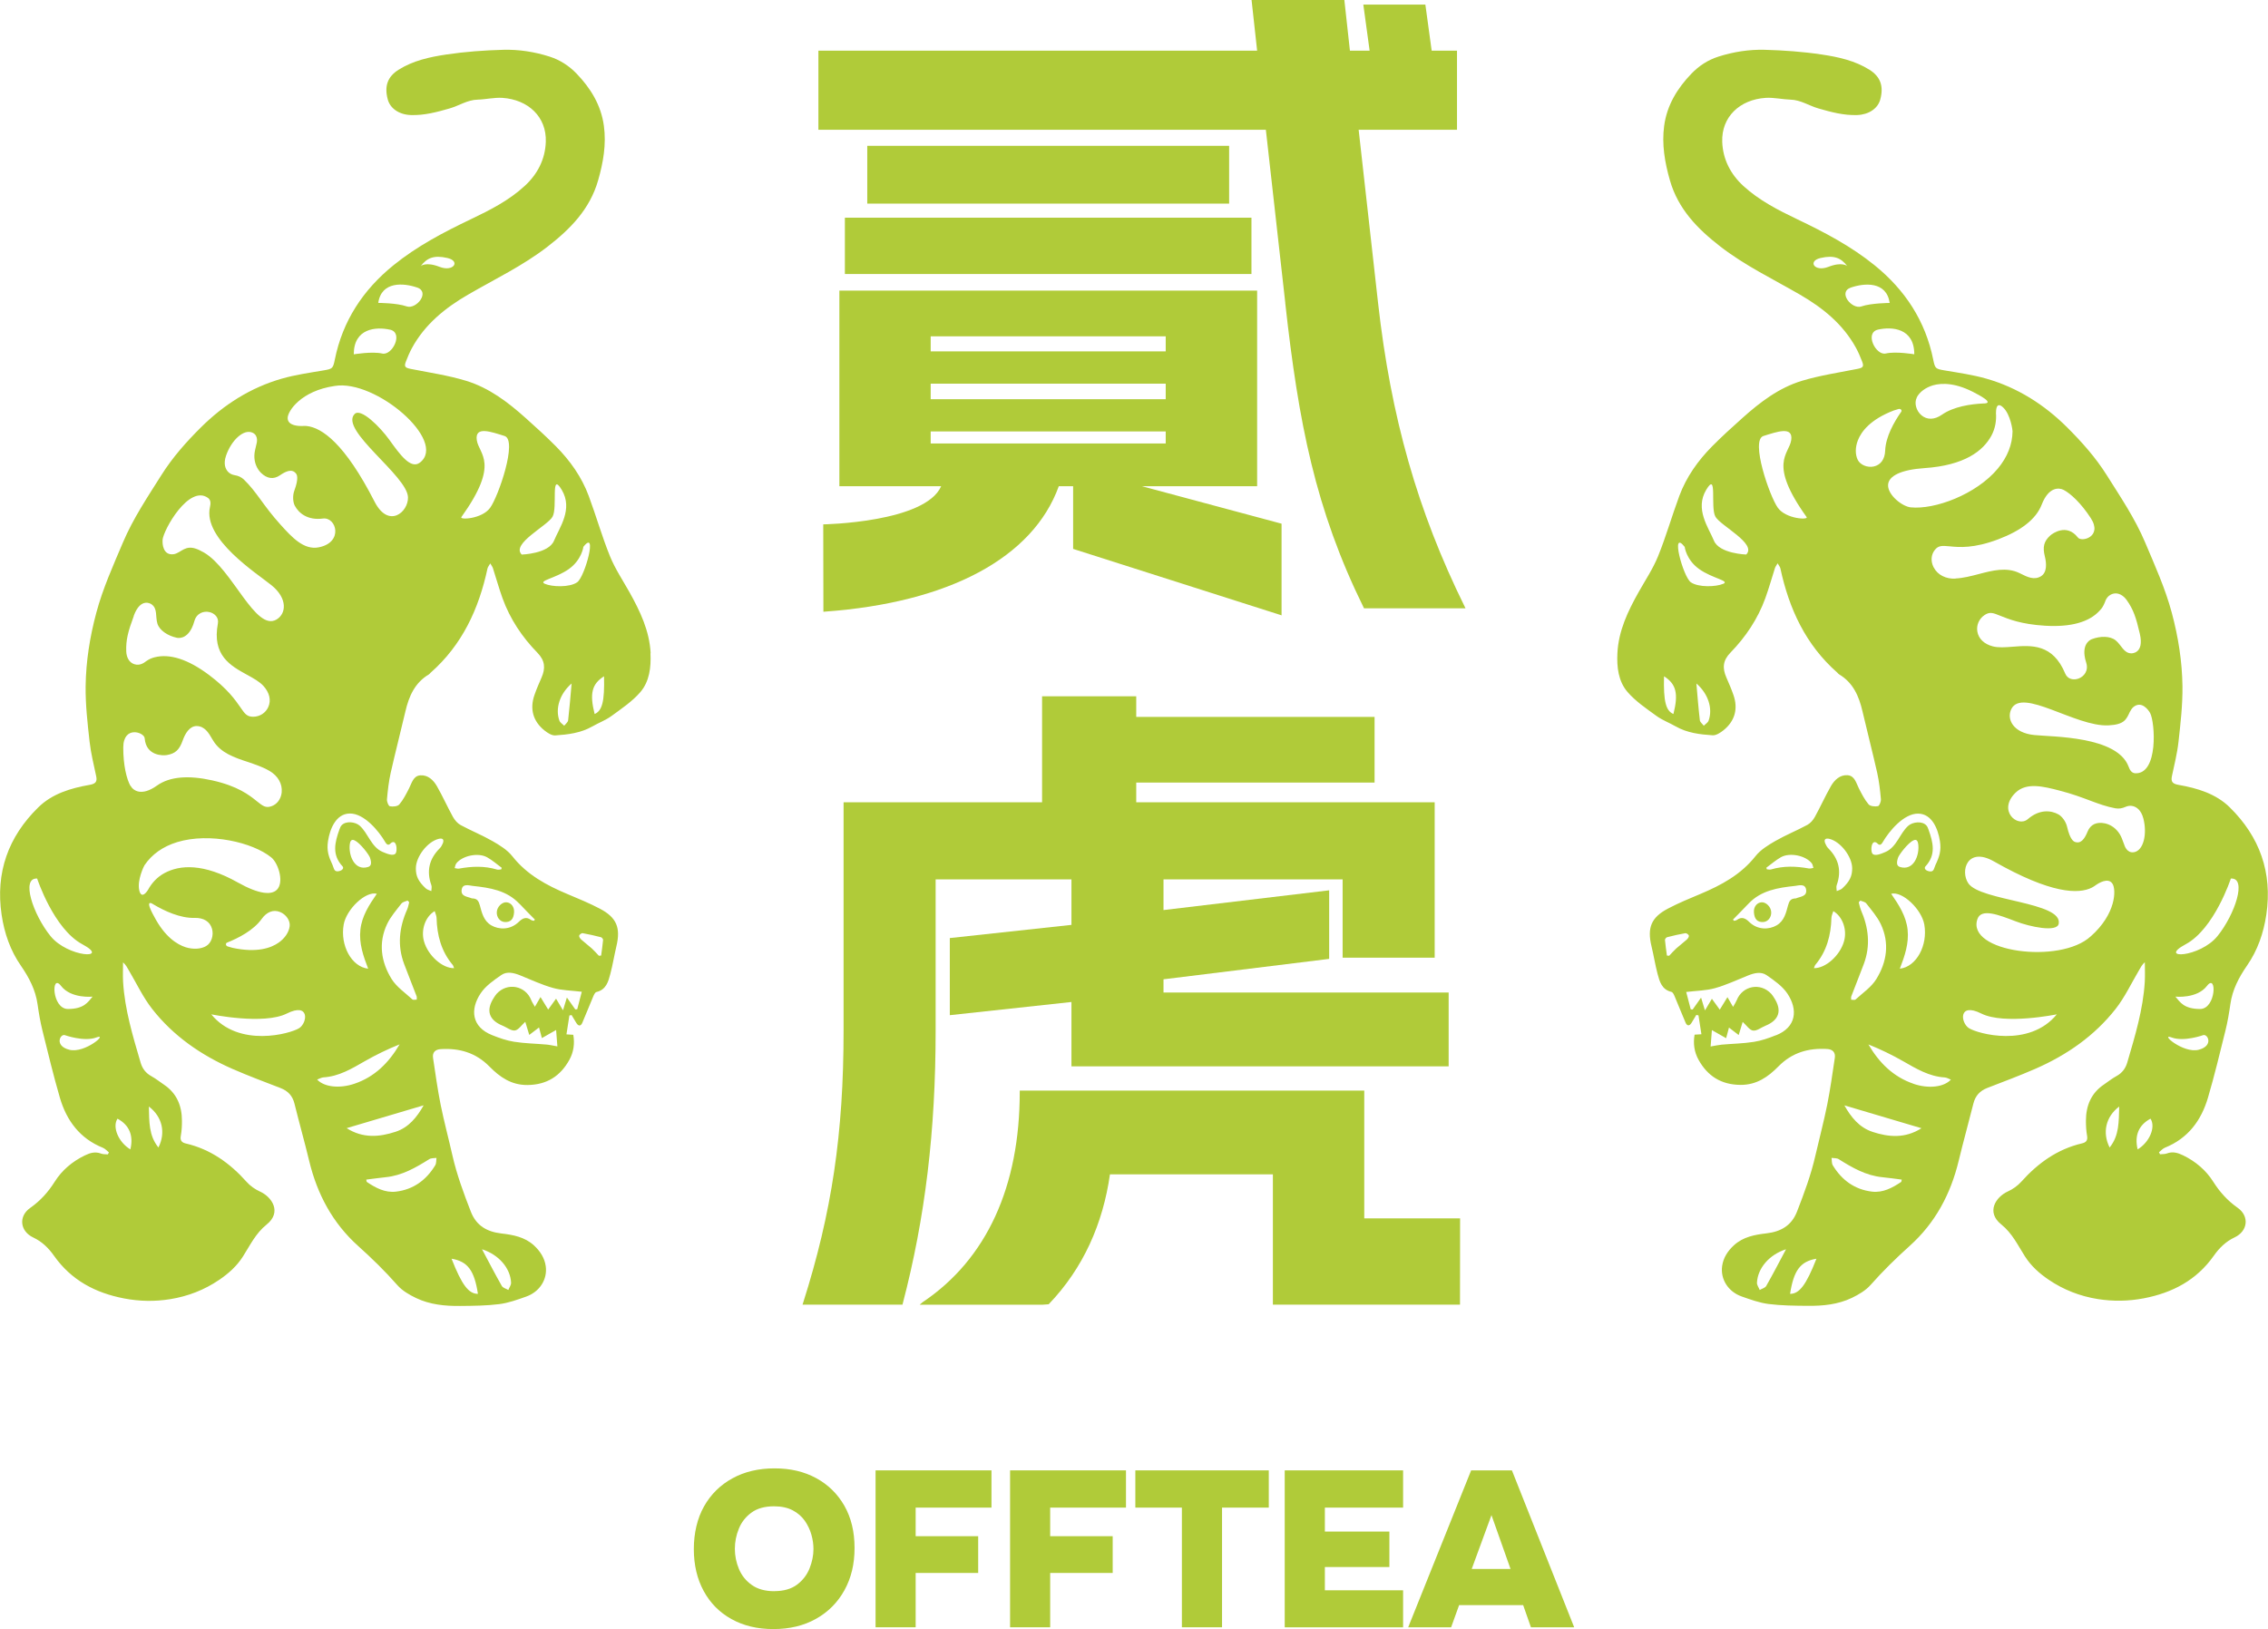 <?xml version="1.0" encoding="UTF-8"?>
<svg id="_圖層_2" data-name="圖層 2" xmlns="http://www.w3.org/2000/svg" viewBox="0 0 431.65 310.11">
  <defs>
    <style>
      .cls-1 {
        fill: #b0cb39;
      }
    </style>
  </defs>
  <g id="_圖層_1-2" data-name="圖層 1">
    <g>
      <g>
        <g>
          <path class="cls-1" d="M123.83,124.34c-.22-4.25-2-7.99-4.04-11.63-1.27-2.26-2.73-4.45-3.7-6.83-1.52-3.75-2.63-7.67-4.04-11.47-1.34-3.61-3.54-6.71-6.23-9.43-1.85-1.87-3.8-3.64-5.76-5.39-3.37-3.02-6.98-5.77-11.35-7.1-3.42-1.04-7-1.56-10.52-2.26-1.09-.22-1.32-.42-.93-1.43.33-.86.7-1.72,1.14-2.54,2.48-4.55,6.34-7.66,10.73-10.2,5.09-2.95,10.42-5.49,15.11-9.13,4.32-3.35,8.02-7.11,9.59-12.58.98-3.42,1.59-6.87,1.1-10.41-.53-3.91-2.51-7.14-5.2-9.93-1.44-1.49-3.14-2.6-5.15-3.24-2.87-.91-5.82-1.37-8.79-1.29-3.63.1-7.28.36-10.86.9-3.15.47-6.32,1.16-9.09,2.91-2.08,1.31-2.72,3.12-2.04,5.64.46,1.73,2.19,2.9,4.39,2.97,2.55.09,4.96-.56,7.39-1.26,1.78-.51,3.36-1.62,5.3-1.67,1.58-.04,3.18-.44,4.74-.34,4.9.33,8.43,3.61,8.26,8.38-.12,3.32-1.58,6.15-4.01,8.38-2.99,2.76-6.6,4.6-10.23,6.33-5.19,2.48-10.26,5.13-14.75,8.77-5.79,4.69-9.69,10.6-11.17,17.99-.34,1.68-.46,1.74-2.14,2.03-2.66.45-5.36.83-7.95,1.57-5.93,1.7-11.04,4.96-15.37,9.26-2.79,2.77-5.42,5.72-7.55,9.11-2.62,4.16-5.35,8.21-7.29,12.77-1.87,4.41-3.84,8.77-5.09,13.43-1.23,4.59-1.97,9.26-2.03,13.98-.04,3.51.36,7.04.75,10.54.25,2.22.8,4.41,1.26,6.6.24,1.11-.2,1.45-1.27,1.64-3.59.63-7.11,1.68-9.76,4.29-5.72,5.61-8.16,12.42-6.97,20.45.52,3.5,1.66,6.79,3.66,9.67,1.57,2.28,2.79,4.6,3.18,7.35.24,1.68.52,3.36.93,5.01,1.06,4.27,2.09,8.56,3.32,12.79,1.28,4.36,3.8,7.76,8.18,9.52.43.17.77.58,1.15.88-.07.13-.13.25-.2.38-.43-.04-.9,0-1.29-.15-1.12-.43-2.1-.14-3.12.36-2.37,1.15-4.34,2.82-5.71,5-1.26,1.99-2.72,3.61-4.66,4.98-2.28,1.6-1.94,4.44.58,5.63,1.7.8,2.93,2.03,3.96,3.49,3.28,4.64,7.86,7.06,13.33,8.11,2.93.56,5.85.61,8.76.14,3.37-.54,6.53-1.76,9.34-3.68,1.74-1.18,3.31-2.56,4.51-4.43,1.35-2.11,2.41-4.41,4.52-6.1,2.93-2.35,1.03-5.23-1.25-6.27-.95-.43-1.88-1.08-2.57-1.86-3.17-3.55-6.87-6.21-11.57-7.3-.74-.17-1.11-.56-.95-1.42.17-.95.23-1.93.22-2.89,0-2.84-.97-5.23-3.41-6.88-.8-.54-1.56-1.15-2.41-1.62-1.06-.58-1.71-1.44-2.04-2.56-1.48-5.05-3.02-10.09-3.34-15.39-.07-1.24-.01-2.48-.01-3.72.55.48.81,1.02,1.11,1.54,1.46,2.46,2.69,5.11,4.44,7.34,4.04,5.16,9.33,8.8,15.31,11.42,3,1.31,6.08,2.46,9.14,3.64,1.41.55,2.27,1.49,2.63,2.97.9,3.64,1.92,7.25,2.8,10.9,1.52,6.31,4.45,11.81,9.3,16.17,2.63,2.36,5.14,4.81,7.47,7.46.93,1.06,2.27,1.84,3.57,2.46,2.63,1.26,5.5,1.54,8.38,1.51,2.49-.02,5-.04,7.46-.35,1.74-.22,3.45-.84,5.11-1.43,2.57-.91,4.07-3.27,3.73-5.78-.22-1.59-1.07-2.88-2.25-3.97-1.76-1.61-3.97-2.01-6.21-2.27-2.71-.32-4.75-1.46-5.79-4.13-1.36-3.49-2.66-7-3.5-10.67-.73-3.23-1.59-6.43-2.25-9.68-.59-2.95-1-5.94-1.45-8.93-.16-1.04.41-1.62,1.45-1.68,3.56-.22,6.68.67,9.28,3.31,1.96,1.99,4.15,3.55,7.25,3.52,3.7-.04,6.26-1.71,7.97-4.8.8-1.45,1.04-3.1.74-4.76-.46-.03-.83-.05-1.3-.08.2-1.26.38-2.42.56-3.59.14-.03.27-.06.41-.09.31.52.61,1.04.93,1.54.39.61.83.6,1.11-.05.72-1.66,1.37-3.35,2.08-5.01.14-.32.35-.8.61-.86,1.87-.44,2.27-1.99,2.66-3.48.45-1.71.73-3.47,1.14-5.2.85-3.54.07-5.51-3.17-7.2-1.98-1.04-4.05-1.89-6.12-2.76-4-1.68-7.73-3.68-10.51-7.21-.95-1.2-2.39-2.09-3.75-2.87-1.97-1.13-4.1-1.99-6.1-3.07-.59-.32-1.11-.94-1.45-1.54-1.06-1.92-1.96-3.94-3.05-5.85-.67-1.17-1.72-2.17-3.15-2.07-1.36.09-1.63,1.46-2.16,2.49-.54,1.06-1.09,2.15-1.85,3.05-.32.38-1.22.46-1.79.35-.28-.05-.6-.89-.56-1.33.15-1.69.34-3.39.71-5.04.88-3.91,1.89-7.8,2.8-11.7.67-2.88,1.79-5.44,4.46-7.03.13-.08.22-.22.33-.32,6.02-5.3,9.18-12.15,10.83-19.84.06-.29.29-.54.53-.97.25.44.43.65.5.89.62,1.91,1.15,3.84,1.83,5.73,1.43,3.96,3.74,7.41,6.65,10.39,1.47,1.51,1.54,2.96.78,4.71-.48,1.1-.96,2.2-1.35,3.33-.92,2.64-.28,4.99,1.9,6.74.58.47,1.39.99,2.06.95,2.43-.16,4.85-.46,7.04-1.7,1.2-.69,2.54-1.18,3.65-1.99,1.92-1.4,3.96-2.77,5.5-4.55,1.75-2.03,2.06-4.76,1.93-7.39ZM9.61,178.19c-3.32-4.11-5.67-11.14-2.54-10.95,0,0,3.13,9.58,8.6,12.51,5.47,2.93-2.74,2.54-6.06-1.56ZM11.61,187.67c1.91,2.49,6.01,2.05,6.01,2.05-.88,1.03-1.61,2.35-4.69,2.35s-3.23-6.89-1.32-4.4ZM13.22,199.84c-2.93-.73-1.76-3.08-.88-2.79,0,0,3.67,1.32,6.01.44,2.35-.88-2.2,3.08-5.13,2.35ZM30.15,218.44c-1.85-2.3-1.74-4.91-1.82-7.8,2.58,1.95,3.24,4.99,1.82,7.8ZM24.81,218.8c-2.3-1.4-3.47-4.28-2.45-5.85,2.23,1.2,3.09,3.18,2.45,5.85ZM97.27,244.16c.02.46-.34.93-.52,1.4-.42-.25-1.03-.39-1.24-.76-1.27-2.23-2.45-4.51-3.77-6.99,3.2,1.03,5.39,3.58,5.53,6.35ZM90.96,246.3c-1.77,0-3.06-1.69-5.02-6.69,3.08.51,4.34,2.25,5.02,6.69ZM85.14,49.11c2.57.59,1.17,2.71-1.47,1.69-2.64-1.03-3.59-.15-3.59-.15,1.17-1.54,2.49-2.13,5.06-1.54ZM79.39,54.73c2.54.87-.18,4.24-2.01,3.59-1.83-.65-5.39-.66-5.39-.66.61-4.18,4.86-3.8,7.39-2.93ZM74.22,62.75c2.64.59.44,4.99-1.47,4.55-1.91-.44-5.42.15-5.42.15,0-4.98,4.25-5.28,6.89-4.69ZM30.93,102.81c.18-1.99,5.05-10.61,8.65-8.03.62.44.5,1.19.38,1.75-1.38,6.09,9.02,12.68,11.73,14.89,3.12,2.54,2.77,5.43.94,6.51-4.01,2.37-8.38-9.58-13.79-12.74-2.57-1.49-3.38-.96-4.84-.05l.02-.02c-.27.14-.58.33-.98.38-2.03.26-2.16-2-2.09-2.7ZM25.45,117.24c1.35-3.68,3.38-2.22,3.38-2.21,1.2.82.71,2.29,1.13,3.68.39,1.29,1.99,2.33,3.67,2.69.21.05,1.8.36,2.88-1.86.18-.36.34-.79.48-1.29.43-1.55,1.8-1.99,2.88-1.73.93.22,1.82.99,1.6,2.17-1.15,6.08,2.41,8.04,5.56,9.77,1.23.67,2.38,1.31,3.13,2.14,1.14,1.27,1.47,2.71.91,3.97-.49,1.14-1.63,1.87-2.88,1.87-1.19.01-1.58-.55-2.44-1.8-.97-1.39-2.41-3.49-6.03-6.2-3.95-2.94-7.42-4.06-10.32-3.31-.12.03-.23.06-.34.1-.58.18-1.09.52-1.58.88-.04.03-.09.06-.14.09-.67.39-1.27.4-1.77.24-1.02-.32-1.5-1.36-1.54-2.43-.08-2.18.33-3.76,1.44-6.76ZM24.83,149.61c-.73-1.3-1.38-3.94-1.37-7.3,0-4.3,4.08-2.91,4.08-1.73.29,3.36,3.51,3.28,4.23,3.15,1.59-.27,2.38-1,3-2.77.45-1.26,1.27-2.76,2.68-2.75,1.52.03,2.3,1.36,2.93,2.46l.19.31c1.41,2.34,4.03,3.22,6.57,4.06,1.42.48,2.89.97,4.16,1.72,1.61.94,2.47,2.46,2.31,4.06v.06c-.15,1.26-.91,2.27-2.02,2.62-1.05.34-1.61-.1-2.72-.99-1.43-1.15-3.59-2.87-8.49-3.96-4.46-.99-8.06-.75-10.5.99-2.97,2.12-4.53.94-5.03.05ZM55.13,176.32c-.14,1.13-.91,2.28-2.07,3.1-1.43,1.02-4.13,2.02-8.81,1.01l-.92-.27c-.24-.07-.33-.26-.33-.4,0-.07,0-.24.2-.32,2.16-.86,5.05-2.33,6.61-4.52.95-1.33,2.21-1.82,3.47-1.32,1.17.46,1.99,1.66,1.85,2.73ZM26.51,169.49c-.46-1.93.92-4.7.99-4.78,1.41-2.09,3.5-3.57,6.24-4.41,6.14-1.86,14.35.04,17.89,2.92,1.25,1.01,2.36,4.3,1.29,5.88-1.01,1.49-3.71,1.1-7.6-1.08-6.64-3.74-11.11-3.39-14.03-1.81-1.34.72-2.41,1.86-3.13,3.2,0,0-1.2,2.01-1.66.07ZM39.26,180.08c-1.02.6-2.49.68-3.92.24-1.64-.53-3.98-1.97-6.02-5.89-.26-.46-.9-1.65-.94-2.21-.05-.7.82-.06.82-.06h0c2.1,1.25,5.09,2.65,7.84,2.57,1.72-.04,2.92.7,3.31,2.07.36,1.27-.13,2.72-1.1,3.28ZM56.92,195.73c-1.61,1.03-11.44,3.81-16.71-2.64,0,0,9.97,2.05,14.37-.15,4.4-2.2,3.96,1.76,2.35,2.79ZM53.43,99.92c-3.38-3.73-4.53-6.25-7.03-8.65-.52-.48-1.12-.72-1.71-.81-.49-.08-.96-.29-1.3-.66-.49-.54-.9-1.49-.37-3.06.98-2.87,3.33-5.16,5.05-4.37,1.24.57.75,2.11.75,2.11l-.29,1.27c-.28,1.26-.08,2.6.65,3.67.15.22.32.42.48.58,1.12,1.1,2.37,1.34,3.63.47,2.13-1.48,2.74-.64,2.99-.39.25.25.61.94-.26,3.31-.37,1-.26,2.22.08,2.87.75,1.42,2.44,2.83,5.35,2.45,2.59-.34,3.97,4.55-.79,5.48-2.85.56-5.11-1.93-7.23-4.27ZM60.35,205.51c.45-.16.82-.39,1.19-.42,2.97-.18,5.41-1.66,7.89-3.08,2.12-1.21,4.31-2.28,6.62-3.2-2.04,3.48-4.72,6.18-8.59,7.49-2.79.95-5.74.66-7.11-.8ZM71.72,170.14c-1.46,2.11-2.85,4.24-3.13,6.85-.28,2.57.53,4.95,1.48,7.41-3.17-.35-5.36-4.45-4.66-8.39.51-2.92,4.18-6.43,6.31-5.87ZM66.58,160.66c.03-.24.09-.49.27-.67.15-.15.37-.14.63-.02,1.06.48,2.76,2.74,2.94,3.3.32.98.27,1.57-.37,1.77-2.64.81-3.76-2.34-3.47-4.38ZM65.96,214.76c5.03-1.49,9.78-2.9,14.67-4.35-1.27,2.25-2.83,4.21-5.33,5.03-3.08,1.01-6.21,1.3-9.34-.69ZM83.07,220.42c-.07.47,0,1.03-.24,1.41-1.71,2.82-4.17,4.62-7.47,5.01-2.06.24-3.85-.7-5.52-1.83-.1-.07-.09-.31-.13-.46,1.27-.16,2.49-.33,3.71-.46,3.11-.31,5.71-1.82,8.28-3.43.36-.23.91-.17,1.37-.24ZM110.89,177.64c1.17.2,2.34.48,3.49.77.17.04.41.35.4.52-.09.99-.24,1.98-.37,2.97-.14.01-.29.03-.43.04-.44-.46-.86-.95-1.33-1.38-.66-.59-1.37-1.12-2.03-1.71-.2-.18-.44-.53-.39-.74.04-.2.46-.51.66-.47ZM110.72,188.81c-.27,1.02-.57,2.17-.86,3.31-.12,0-.25.02-.37.03-.47-.66-.94-1.33-1.6-2.26-.29.93-.49,1.59-.74,2.43-.48-.81-.88-1.48-1.32-2.21-.49.68-.95,1.32-1.5,2.07-.56-.92-.98-1.59-1.46-2.38-.39.68-.67,1.16-1.07,1.85-.3-.55-.54-.88-.69-1.26-1.09-2.77-4.54-3.43-6.57-1.23-.21.23-.37.49-.54.75-1.57,2.41-.98,4.28,1.68,5.35.78.32,1.6,1,2.32.9.67-.09,1.24-1,1.97-1.65.23.75.48,1.57.76,2.5.58-.44,1.13-.86,1.86-1.42.2.76.36,1.33.54,2.02.85-.49,1.63-.93,2.71-1.54.08,1.05.15,1.98.24,3.12-.87-.15-1.48-.3-2.11-.35-2.04-.18-4.1-.21-6.12-.53-1.43-.22-2.84-.72-4.19-1.26-3.93-1.56-4.21-4.92-2.19-7.95.94-1.42,2.5-2.5,3.95-3.5,1.07-.74,2.38-.41,3.58.07,2.07.84,4.12,1.8,6.26,2.4,1.68.47,3.48.48,5.47.72ZM98.87,172.04c.96,1.03,1.96,2.02,2.94,3.02-.07.08-.14.16-.21.23-.17-.05-.38-.06-.52-.16-.91-.68-1.62-.35-2.34.35-1.65,1.62-3.85,1.48-5.24.67-1.46-.86-1.79-2.39-2.18-3.82-.22-.8-.5-1.26-1.33-1.3-.08,0-.16,0-.23-.03-.81-.34-2.07-.33-1.9-1.61.17-1.26,1.38-.83,2.1-.75,3.25.35,6.48.83,8.89,3.4ZM86.84,164.36c1.15-1.47,4.15-2.12,5.86-1.17,1,.55,1.86,1.33,2.79,2.01-.03.1-.07.2-.1.3-.26.01-.55.1-.79.03-2.4-.72-4.81-.63-7.24-.18-.26.05-.55-.06-.83-.1.1-.3.13-.65.31-.88ZM86.42,184.3c-2.24.04-4.95-2.4-5.72-5.09-.62-2.16.22-4.7,2.03-5.77.13.46.35.87.36,1.29.08,3.31.89,6.35,3.06,8.94.13.16.18.4.27.63ZM83.5,159.68c.74-.17,1.07.1.78.86-.14.35-.34.7-.6.96-2.01,2.01-2.54,4.33-1.58,7.01.12.33,0,.75-.01,1.12-.36-.17-.78-.26-1.06-.52-1.42-1.33-1.89-2.33-1.88-3.82,0-2.23,2.23-5.1,4.36-5.61ZM76.45,171.96c.23-.29.75-.36,1.13-.53.1.11.2.21.3.32-.13.47-.2.96-.4,1.4-1.5,3.39-1.89,6.84-.56,10.37.77,2.05,1.59,4.08,2.37,6.13.07.19.02.43.02.64-.29,0-.68.1-.84-.05-1.36-1.26-3-2.36-3.95-3.89-1.99-3.24-2.54-6.84-.86-10.42.68-1.44,1.79-2.69,2.78-3.98ZM73.93,160.8c.26-.02.41-.31.64-.43.15-.08.28-.09.39-.06.6.18.62,1.75.34,2.14-.42.59-1.65.07-2.51-.29-2.14-.92-2.72-3.55-4.34-4.99-.83-.73-2.63-.96-3.45-.05-.18.21-.29.47-.38.73-.93,2.57-1.46,4.88.56,7.05.32.34.02.83-.81.96-.84.12-.84-.69-1.08-1.2-.75-1.59-1.14-2.74-.86-4.56.35-2.29,1.5-5.19,4.12-5.24,2.74-.05,5.54,3.32,6.77,5.44.14.24.33.51.6.49ZM79.93,88.05c-1.76,1.36-3.82-1.53-5.86-4.37-1.69-2.35-5.4-6.11-6.59-4.86-2.92,3.05,10.05,11.74,10.17,15.84.08,2.84-3.7,6.02-6.36.84-5.7-11.15-10.05-14.08-12.89-14.4-.26-.03-.51-.03-.77-.01-.72.03-2.9,0-2.88-1.53.02-1.33,2.55-5.16,8.96-6.09,7.79-1.31,21.49,10.51,16.22,14.58ZM93.28,96.67c-1.56,2.15-5.88,2.33-5.47,1.76,7.43-10.36,3.32-11.93,2.93-14.66-.39-2.74,2.74-1.56,5.28-.78,2.54.78-1.17,11.53-2.74,13.68ZM99.29,105.56c-2.05-2.05,4.84-5.42,5.86-7.18,1.03-1.76-.44-8.8,1.76-5.13,2.2,3.67-.44,7.18-1.47,9.68-1.03,2.49-6.16,2.64-6.16,2.64ZM108.13,137.11c-.04.37-.49.7-.75,1.04-.31-.32-.77-.58-.91-.96-.84-2.3.07-5.14,2.32-7.08-.22,2.48-.4,4.74-.66,7ZM109.85,110.84c-1.47,1.03-4.84.88-6.16.29-1.32-.59,2.05-1.03,4.55-2.79,2.49-1.76,2.79-4.25,2.79-4.25,2.79-3.52.29,5.72-1.17,6.74ZM113.17,135.92c-.97-3.86-.55-5.71,1.79-7.18.12,4.75-.34,6.57-1.79,7.18Z"/>
          <path class="cls-1" d="M97.84,173.65c-.08,1.34-.68,1.95-1.82,1.86-.88-.07-1.52-.9-1.47-1.89.04-.97.98-1.92,1.84-1.86.89.07,1.51.87,1.45,1.89Z"/>
        </g>
        <g>
          <path class="cls-1" d="M424.39,153.7c-2.66-2.61-6.17-3.66-9.76-4.29-1.07-.19-1.5-.53-1.27-1.64.46-2.19,1.02-4.38,1.26-6.6.39-3.5.79-7.03.75-10.54-.06-4.72-.8-9.39-2.03-13.98-1.25-4.66-3.22-9.01-5.09-13.43-1.93-4.56-4.67-8.61-7.29-12.77-2.13-3.39-4.77-6.34-7.55-9.11-4.33-4.31-9.44-7.57-15.37-9.26-2.59-.74-5.29-1.12-7.95-1.57-1.69-.29-1.81-.34-2.15-2.03-1.48-7.39-5.38-13.3-11.17-17.99-4.48-3.63-9.55-6.29-14.75-8.77-3.62-1.73-7.23-3.58-10.23-6.33-2.43-2.24-3.89-5.07-4.01-8.38-.17-4.77,3.36-8.06,8.26-8.38,1.57-.1,3.16.29,4.74.34,1.94.05,3.52,1.16,5.3,1.67,2.42.7,4.84,1.35,7.39,1.26,2.2-.08,3.93-1.24,4.39-2.97.68-2.52.03-4.33-2.04-5.64-2.78-1.75-5.94-2.44-9.09-2.91-3.59-.54-7.24-.8-10.86-.9-2.97-.08-5.92.38-8.79,1.29-2.02.64-3.71,1.75-5.15,3.24-2.7,2.8-4.67,6.02-5.2,9.93-.48,3.54.12,6.99,1.1,10.41,1.57,5.47,5.27,9.23,9.59,12.58,4.69,3.63,10.01,6.18,15.11,9.13,4.39,2.54,8.25,5.65,10.73,10.2.44.81.8,1.67,1.14,2.54.39,1.01.16,1.22-.93,1.43-3.52.7-7.1,1.23-10.52,2.26-4.37,1.32-7.98,4.08-11.35,7.1-1.96,1.75-3.91,3.52-5.76,5.39-2.69,2.72-4.89,5.83-6.23,9.43-1.41,3.8-2.52,7.72-4.04,11.47-.97,2.39-2.43,4.57-3.7,6.83-2.05,3.64-3.83,7.38-4.04,11.63-.13,2.63.17,5.36,1.93,7.39,1.54,1.78,3.57,3.15,5.5,4.55,1.11.81,2.45,1.3,3.65,1.99,2.19,1.25,4.61,1.54,7.04,1.7.67.04,1.47-.48,2.06-.95,2.18-1.75,2.83-4.1,1.9-6.74-.39-1.13-.87-2.23-1.35-3.33-.76-1.75-.69-3.2.78-4.71,2.91-2.99,5.22-6.44,6.65-10.39.68-1.88,1.22-3.82,1.83-5.73.08-.24.25-.45.5-.89.25.44.47.69.53.97,1.65,7.69,4.81,14.54,10.83,19.84.12.1.2.25.33.32,2.68,1.59,3.79,4.15,4.46,7.03.91,3.91,1.92,7.79,2.8,11.7.37,1.65.56,3.35.71,5.04.04.45-.29,1.28-.56,1.33-.57.11-1.47.03-1.79-.35-.76-.9-1.31-1.99-1.85-3.05-.52-1.03-.79-2.4-2.16-2.49-1.43-.1-2.48.91-3.15,2.07-1.09,1.91-1.99,3.93-3.05,5.85-.33.6-.85,1.22-1.45,1.54-2,1.08-4.13,1.94-6.1,3.07-1.36.78-2.8,1.67-3.75,2.87-2.78,3.52-6.51,5.53-10.51,7.21-2.06.86-4.14,1.72-6.12,2.76-3.24,1.69-4.02,3.66-3.17,7.2.42,1.72.69,3.49,1.14,5.2.4,1.49.79,3.04,2.66,3.48.26.06.47.53.61.86.71,1.66,1.36,3.35,2.08,5.01.28.64.73.65,1.11.05.32-.51.62-1.03.93-1.54.14.03.27.06.41.09.18,1.16.37,2.33.56,3.59-.46.03-.83.05-1.3.08-.3,1.67-.06,3.31.74,4.76,1.71,3.09,4.27,4.76,7.97,4.8,3.1.03,5.29-1.53,7.25-3.52,2.6-2.64,5.72-3.53,9.28-3.31,1.03.06,1.6.64,1.45,1.68-.45,2.98-.86,5.97-1.45,8.93-.65,3.25-1.51,6.45-2.25,9.68-.83,3.67-2.14,7.17-3.5,10.67-1.04,2.67-3.09,3.81-5.79,4.13-2.24.26-4.45.66-6.21,2.27-1.18,1.08-2.03,2.38-2.25,3.97-.34,2.51,1.16,4.88,3.73,5.78,1.67.59,3.38,1.21,5.11,1.43,2.46.31,4.97.33,7.46.35,2.88.03,5.75-.25,8.38-1.51,1.29-.62,2.64-1.41,3.57-2.46,2.34-2.65,4.85-5.1,7.47-7.46,4.85-4.36,7.78-9.86,9.3-16.17.88-3.65,1.89-7.26,2.8-10.9.37-1.48,1.23-2.42,2.63-2.97,3.06-1.19,6.14-2.33,9.14-3.64,5.98-2.61,11.26-6.26,15.31-11.42,1.75-2.23,2.98-4.88,4.44-7.34.3-.52.56-1.06,1.11-1.54,0,1.24.06,2.48-.01,3.72-.32,5.3-1.86,10.34-3.34,15.39-.33,1.12-.98,1.98-2.04,2.56-.84.46-1.61,1.07-2.41,1.62-2.44,1.65-3.4,4.04-3.41,6.88,0,.97.05,1.94.22,2.89.15.87-.21,1.25-.95,1.42-4.71,1.1-8.4,3.76-11.57,7.3-.69.77-1.62,1.43-2.57,1.86-2.28,1.04-4.18,3.92-1.25,6.27,2.11,1.69,3.17,3.99,4.52,6.1,1.2,1.87,2.77,3.25,4.51,4.43,2.81,1.91,5.97,3.14,9.34,3.68,2.91.46,5.83.42,8.76-.14,5.48-1.05,10.05-3.46,13.33-8.11,1.03-1.46,2.26-2.69,3.96-3.49,2.52-1.19,2.85-4.03.58-5.63-1.94-1.37-3.4-2.99-4.66-4.98-1.38-2.18-3.35-3.85-5.71-5-1.02-.49-2-.79-3.12-.36-.39.15-.86.1-1.29.15-.07-.12-.13-.25-.2-.38.38-.3.72-.71,1.15-.88,4.38-1.76,6.9-5.17,8.18-9.52,1.24-4.22,2.27-8.51,3.33-12.79.41-1.65.69-3.33.93-5.01.39-2.75,1.61-5.08,3.18-7.35,2-2.88,3.14-6.18,3.66-9.67,1.19-8.02-1.25-14.84-6.97-20.45ZM318.49,135.92c-1.45-.61-1.91-2.43-1.79-7.18,2.34,1.48,2.76,3.33,1.79,7.18ZM325.18,137.19c-.14.38-.6.64-.91.96-.26-.35-.71-.67-.75-1.04-.27-2.25-.44-4.52-.66-7,2.25,1.94,3.16,4.78,2.32,7.08ZM327.96,111.13c-1.32.59-4.69.73-6.16-.29-1.47-1.03-3.96-10.26-1.17-6.74,0,0,.29,2.49,2.79,4.25,2.49,1.76,5.86,2.2,4.55,2.79ZM332.36,105.56s-5.13-.15-6.16-2.64c-1.03-2.49-3.67-6.01-1.47-9.68,2.2-3.67.73,3.37,1.76,5.13,1.03,1.76,7.92,5.13,5.86,7.18ZM338.37,96.67c-1.56-2.15-5.28-12.9-2.74-13.68,2.54-.78,5.67-1.95,5.28.78-.39,2.74-4.5,4.3,2.93,14.66.41.57-3.91.39-5.47-1.76ZM336.15,244.8c-.21.37-.82.51-1.24.76-.18-.47-.55-.94-.52-1.4.15-2.76,2.33-5.32,5.53-6.35-1.32,2.48-2.5,4.76-3.77,6.99ZM340.69,246.3c.69-4.44,1.94-6.18,5.02-6.69-1.96,5-3.25,6.69-5.02,6.69ZM401.51,218.44c-1.42-2.81-.76-5.85,1.82-7.8-.09,2.89.03,5.5-1.82,7.8ZM399.88,115.95c.38-.47.63-1.03.84-1.6.02-.05.04-.1.06-.15.35-.69.85-1.03,1.35-1.17,1.03-.29,2,.32,2.62,1.19,1.27,1.78,1.79,3.32,2.51,6.44.88,3.82-1.61,3.71-1.62,3.71-1.45-.02-1.85-1.53-2.97-2.46-1.04-.86-2.94-.86-4.54-.24-.2.07-1.7.68-1.39,3.13.05.4.14.84.31,1.34.49,1.54-.42,2.65-1.46,3.03-.89.33-2.07.17-2.53-.94-2.37-5.71-6.43-5.4-10-5.12-1.39.11-2.71.21-3.79-.07-1.65-.43-2.71-1.46-2.94-2.82-.21-1.22.34-2.46,1.39-3.15.99-.66,1.63-.4,3.03.17,1.57.63,3.93,1.59,8.44,1.87,4.92.3,8.43-.67,10.44-2.89.08-.09.16-.18.23-.27ZM379.89,78.53s-.1-2.34,1.35-.97c1.44,1.36,1.81,4.44,1.79,4.54-.03,2.52-.97,4.9-2.81,7.11-4.11,4.93-12.02,7.84-16.57,7.37-1.6-.16-4.33-2.31-4.31-4.21.03-1.79,2.5-2.96,6.94-3.26,7.6-.52,11.15-3.26,12.73-6.18.72-1.34.99-2.88.86-4.39ZM364.78,75.69c.53-1.06,1.71-1.93,3.14-2.35,1.66-.46,4.41-.53,8.27,1.63.47.24,1.66.89,2,1.33.43.55-.65.5-.65.5h0c-2.44.11-5.71.58-7.96,2.15-1.41.98-2.83,1.01-3.9.09-1-.86-1.39-2.34-.88-3.34ZM364.33,67.44s-3.52-.59-5.42-.15c-1.91.44-4.11-3.96-1.47-4.55,2.64-.59,6.89-.29,6.89,4.69ZM347.98,50.8c-2.64,1.03-4.03-1.1-1.47-1.69,2.57-.59,3.89,0,5.06,1.54,0,0-.95-.88-3.59.15ZM354.27,58.33c-1.83.64-4.55-2.72-2.01-3.59,2.54-.87,6.78-1.25,7.39,2.93,0,0-3.55.02-5.39.66ZM356.62,88.8c-1.23.26-2.57-.3-3.05-1.26-.5-1.02-.49-2.41.03-3.73.64-1.64,2.34-3.95,6.82-5.67l.92-.28c.23-.07.41.03.5.15.04.05.13.21,0,.38-1.33,1.9-2.95,4.72-3.05,7.4-.06,1.63-.86,2.73-2.18,3.01ZM356.69,160.32c.11-.03.24-.02.39.06.23.12.38.4.64.43.27.02.46-.25.6-.49,1.23-2.12,4.03-5.49,6.77-5.44,2.63.05,3.77,2.95,4.12,5.24.28,1.82-.1,2.97-.86,4.56-.25.52-.25,1.33-1.08,1.2-.83-.12-1.13-.61-.81-.96,2.02-2.18,1.49-4.48.56-7.05-.09-.26-.2-.53-.38-.73-.81-.91-2.62-.68-3.45.05-1.63,1.44-2.2,4.07-4.34,4.99-.86.37-2.09.88-2.51.29-.28-.39-.26-1.96.34-2.14ZM363.06,176.99c-.28-2.6-1.66-4.73-3.13-6.85,2.13-.55,5.8,2.95,6.31,5.87.69,3.94-1.5,8.04-4.66,8.39.95-2.47,1.75-4.84,1.48-7.41ZM361.24,163.27c.18-.56,1.88-2.82,2.94-3.3.26-.12.48-.13.63.02.17.17.23.42.27.67.29,2.05-.83,5.19-3.47,4.38-.64-.2-.69-.79-.37-1.77ZM354.16,173.16c-.19-.44-.27-.93-.4-1.4.1-.11.2-.21.3-.32.39.17.91.23,1.13.53.99,1.28,2.1,2.53,2.78,3.98,1.68,3.58,1.14,7.18-.86,10.42-.94,1.53-2.58,2.64-3.95,3.89-.16.15-.56.04-.84.05,0-.21-.05-.45.02-.64.78-2.05,1.6-4.08,2.37-6.13,1.33-3.53.93-6.98-.56-10.37ZM348.15,159.68c2.13.5,4.35,3.38,4.36,5.61,0,1.49-.46,2.49-1.88,3.82-.27.26-.7.35-1.06.52-.01-.38-.13-.79-.01-1.12.96-2.68.42-5-1.58-7.01-.26-.26-.46-.61-.6-.96-.3-.75.04-1.03.78-.86ZM319.01,180.56c-.47.43-.89.92-1.33,1.38-.14-.01-.29-.03-.43-.04-.13-.99-.28-1.98-.37-2.97-.01-.17.22-.47.4-.52,1.15-.3,2.32-.57,3.49-.77.2-.03.62.27.66.47.05.21-.19.56-.39.74-.65.59-1.37,1.12-2.03,1.71ZM337.99,197.07c-1.35.54-2.76,1.04-4.19,1.26-2.02.32-4.08.35-6.12.53-.63.06-1.24.2-2.11.35.09-1.14.16-2.07.24-3.12,1.07.61,1.85,1.06,2.71,1.54.18-.69.34-1.26.54-2.02.73.55,1.28.98,1.85,1.42.28-.93.53-1.75.76-2.5.73.65,1.29,1.56,1.97,1.65.72.1,1.54-.58,2.32-.9,2.66-1.07,3.26-2.94,1.68-5.35-.17-.26-.33-.53-.54-.75-2.03-2.2-5.47-1.55-6.57,1.23-.15.37-.38.71-.69,1.26-.4-.69-.68-1.17-1.07-1.85-.49.79-.9,1.46-1.46,2.38-.54-.75-1-1.39-1.5-2.07-.43.72-.83,1.4-1.32,2.21-.26-.84-.46-1.5-.74-2.43-.66.93-1.13,1.59-1.6,2.26-.12,0-.25-.02-.37-.03-.3-1.14-.6-2.29-.86-3.31,1.98-.24,3.79-.25,5.47-.72,2.14-.6,4.19-1.56,6.26-2.4,1.2-.49,2.51-.81,3.58-.07,1.44,1,3,2.08,3.95,3.5,2.02,3.03,1.74,6.4-2.19,7.95ZM341.87,171c-.07.03-.15.03-.23.03-.83.04-1.12.5-1.33,1.3-.39,1.43-.72,2.97-2.18,3.82-1.38.81-3.58.96-5.24-.67-.71-.7-1.43-1.03-2.34-.35-.14.1-.34.11-.52.16-.07-.08-.14-.16-.21-.23.98-1.01,1.98-2,2.94-3.02,2.42-2.57,5.65-3.05,8.89-3.4.71-.08,1.93-.5,2.1.75.17,1.27-1.09,1.27-1.9,1.61ZM344.3,165.33c-2.43-.45-4.84-.53-7.24.18-.24.07-.53-.01-.79-.03-.03-.1-.07-.2-.1-.3.93-.68,1.8-1.45,2.79-2.01,1.71-.94,4.71-.3,5.86,1.17.18.23.21.58.31.88-.28.04-.57.14-.83.1ZM345.23,184.3c.1-.23.14-.47.27-.63,2.16-2.59,2.97-5.63,3.06-8.94.01-.42.23-.84.36-1.29,1.81,1.07,2.66,3.61,2.03,5.77-.77,2.69-3.49,5.13-5.72,5.09ZM361.81,225.01c-1.67,1.12-3.46,2.07-5.52,1.83-3.3-.39-5.76-2.19-7.47-5.01-.23-.38-.16-.93-.24-1.41.46.07,1.01.01,1.37.24,2.57,1.62,5.17,3.12,8.28,3.43,1.22.12,2.44.3,3.71.46-.04.16-.03.39-.13.46ZM356.36,215.45c-2.5-.82-4.07-2.78-5.33-5.03,4.89,1.45,9.64,2.86,14.67,4.35-3.13,1.99-6.25,1.7-9.34.69ZM364.19,206.31c-3.87-1.32-6.55-4.01-8.59-7.49,2.3.92,4.5,1.99,6.62,3.2,2.49,1.42,4.93,2.9,7.89,3.08.38.02.75.25,1.19.42-1.37,1.46-4.33,1.75-7.11.8ZM372.19,110.15c-1.86.09-3.41-.71-4.16-2.13l-.03-.05c-.57-1.13-.49-2.39.25-3.3.69-.86,1.4-.8,2.82-.67,1.82.18,4.58.43,9.27-1.35,4.27-1.62,7.15-3.79,8.24-6.59,1.32-3.4,3.27-3.27,4.18-2.8,1.33.69,3.32,2.54,5.15,5.35,2.35,3.6-1.82,4.68-2.47,3.68-2.09-2.65-4.73-.81-5.27-.32-1.18,1.1-1.44,2.14-.99,3.96.32,1.3.45,3.01-.73,3.76-1.29.81-2.67.12-3.8-.45l-.33-.16c-2.46-1.18-5.13-.48-7.72.2-1.45.38-2.95.77-4.42.84ZM374.74,195.73c-1.61-1.03-2.05-4.99,2.35-2.79,4.4,2.2,14.37.15,14.37.15-5.28,6.45-15.1,3.67-16.71,2.64ZM397.9,178.25c-5.8,5.37-23.74,3-21.55-3.3.73-2.1,4.03-.81,7.29.44,2.7,1.04,7.87,2.14,8.18.45.77-4.15-14.84-4.3-17.19-7.67-1.62-2.34-.21-7.07,4.86-4.19,10.88,6.19,16.13,6.27,18.67,4.97.23-.12.44-.26.65-.41.58-.42,2.43-1.59,3.25-.3.71,1.13.7,5.71-4.15,10.01ZM406.11,162.23c-1.35.21-1.79-1.35-1.79-1.35l-.46-1.22c-.45-1.21-1.36-2.22-2.55-2.71-.25-.1-.5-.18-.72-.22-1.54-.31-2.72.18-3.29,1.6-.97,2.41-1.94,2.04-2.29,1.97-.34-.07-1.03-.45-1.6-2.92-.24-1.04-1-1.99-1.64-2.35-1.4-.78-3.59-1.03-5.82.89-1.98,1.71-5.82-1.63-2.35-5.02,2.08-2.03,5.33-1.19,8.39-.4,4.88,1.26,7.21,2.74,10.62,3.37.7.12,1.33-.01,1.88-.26.46-.2.96-.29,1.45-.16.7.18,1.57.75,1.99,2.36.76,2.94.04,6.14-1.82,6.42ZM406.84,218.8c-.64-2.67.22-4.65,2.45-5.85,1.02,1.58-.15,4.45-2.45,5.85ZM406.4,147.2c-.76-.03-1.08-.72-1.28-1.26-2.18-5.85-14.5-5.65-17.97-6.02-4-.41-5.29-3.02-4.36-4.93,2.05-4.18,12.26,3.42,18.52,3.09,2.97-.16,3.35-1.05,4.07-2.62v.03c.15-.26.3-.59.61-.86,1.56-1.33,2.9.49,3.23,1.11.94,1.76,1.6,11.65-2.83,11.46ZM418.43,199.84c-2.93.73-7.48-3.23-5.13-2.35,2.35.88,6.01-.44,6.01-.44.88-.29,2.05,2.05-.88,2.79ZM418.72,192.07c-3.08,0-3.81-1.32-4.69-2.35,0,0,4.11.44,6.01-2.05,1.91-2.49,1.76,4.4-1.32,4.4ZM422.04,178.19c-3.32,4.11-11.53,4.5-6.06,1.56,5.47-2.93,8.6-12.51,8.6-12.51,3.13-.2.78,6.84-2.54,10.95Z"/>
          <path class="cls-1" d="M333.81,173.65c.08,1.34.68,1.95,1.82,1.86.87-.07,1.52-.9,1.47-1.89-.04-.97-.98-1.92-1.84-1.86-.9.07-1.51.87-1.45,1.89Z"/>
        </g>
      </g>
      <g>
        <g>
          <path class="cls-1" d="M178.08,167.4h25.84v8.66l-23.15,2.51v14.68l23.15-2.51v12.25h71.79v-14.05h-54.27v-2.52l31.31-3.86.22-.03v-13.05l-31.53,3.76v-5.84h34.09v14.91h17.52v-29.59h-56.8v-3.75h45.36v-12.5h-45.36v-3.93h-17.92v20.18h-37.78v43.49c0,19.57-2.23,34.58-7.7,51.8l-.11.34h19.02l.05-.19c4.27-16.34,6.26-32.85,6.26-51.95v-28.82Z"/>
          <rect class="cls-1" x="160.8" y="41.44" width="77.38" height="10.72"/>
          <path class="cls-1" d="M244.61,57.68c2.53,22.81,5.73,39.3,14.92,57.97l.07.15h19.32l-.18-.37c-8.94-18.14-14.02-35.96-16.47-57.81l-3.69-32.92h18.72v-15.05h-4.82l-1.2-8.77h-11.81l1.2,8.77h-3.75l-1.06-9.65h-17.66l1.06,9.65h-83.5v15.05h85.16l3.7,32.98Z"/>
          <rect class="cls-1" x="165.06" y="27.76" width="68.87" height="11"/>
          <path class="cls-1" d="M243.6,117.04l.31.1v-17.45l-26.57-7.13h21.92v-37.24h-79.51v37.24h19.37c-3.03,6.93-22.44,7.26-22.44,7.26l.03,16.64.27-.03c23.6-1.7,39.61-10.25,44.53-23.87h2.73v11.93l39.37,12.55ZM221.86,82.13v2.29h-44.73v-2.29h44.73ZM177.13,75.99v-2.96h44.73v2.96h-44.73ZM221.86,64.02v2.87h-44.73v-2.87h44.73Z"/>
          <path class="cls-1" d="M259.66,207.61h-65.58v.26c0,17.91-6.23,31.8-18.5,40.03l-.54.46h23.42l1.13-.08c6.63-6.91,10.33-15.4,11.66-24.73h31.01v24.81h35.61l.02-16.43h-18.24v-24.31Z"/>
        </g>
        <g>
          <path class="cls-1" d="M147.19,310.11c-3.04,0-5.7-.63-7.97-1.9-2.28-1.26-4.04-3.04-5.29-5.34-1.25-2.29-1.88-4.96-1.88-7.99s.65-5.83,1.94-8.12c1.29-2.29,3.09-4.07,5.4-5.34,2.31-1.27,4.98-1.9,8.02-1.9s5.65.62,7.93,1.86c2.28,1.24,4.06,2.99,5.36,5.25,1.29,2.27,1.94,4.94,1.94,8.04s-.64,5.72-1.92,8.04c-1.28,2.32-3.08,4.14-5.4,5.44-2.32,1.31-5.03,1.96-8.12,1.96ZM147.36,302.89c1.8,0,3.25-.42,4.34-1.24,1.1-.83,1.89-1.86,2.38-3.1.49-1.24.74-2.46.74-3.67,0-.9-.13-1.82-.4-2.76-.27-.94-.69-1.82-1.26-2.64-.58-.81-1.34-1.48-2.3-1.98-.96-.5-2.14-.76-3.54-.76-1.77,0-3.21.4-4.3,1.2-1.1.8-1.9,1.82-2.4,3.06-.51,1.24-.76,2.52-.76,3.84s.26,2.6.78,3.84c.52,1.24,1.33,2.25,2.45,3.04,1.11.79,2.54,1.18,4.28,1.18Z"/>
          <path class="cls-1" d="M166.64,309.77v-29.87h22.06v7.09h-14.43v5.44h11.9v7h-11.9v10.34h-7.64Z"/>
          <path class="cls-1" d="M192.24,309.77v-29.87h22.06v7.09h-14.43v5.44h11.9v7h-11.9v10.34h-7.64Z"/>
          <path class="cls-1" d="M224.94,309.77v-22.78h-8.86v-7.09h25.4v7.09h-8.9v22.78h-7.64Z"/>
          <path class="cls-1" d="M244.51,309.77v-29.87h22.53v7.09h-14.89v4.56h12.28v6.75h-12.28v4.43h14.89v7.05h-22.53Z"/>
          <path class="cls-1" d="M268.01,309.77l11.98-29.87h7.76l11.85,29.87h-8.23l-1.48-4.22h-12.19l-1.52,4.22h-8.18ZM280.11,298.67h7.38l-3.63-10.25-3.76,10.25Z"/>
        </g>
      </g>
    </g>
  </g>
</svg>